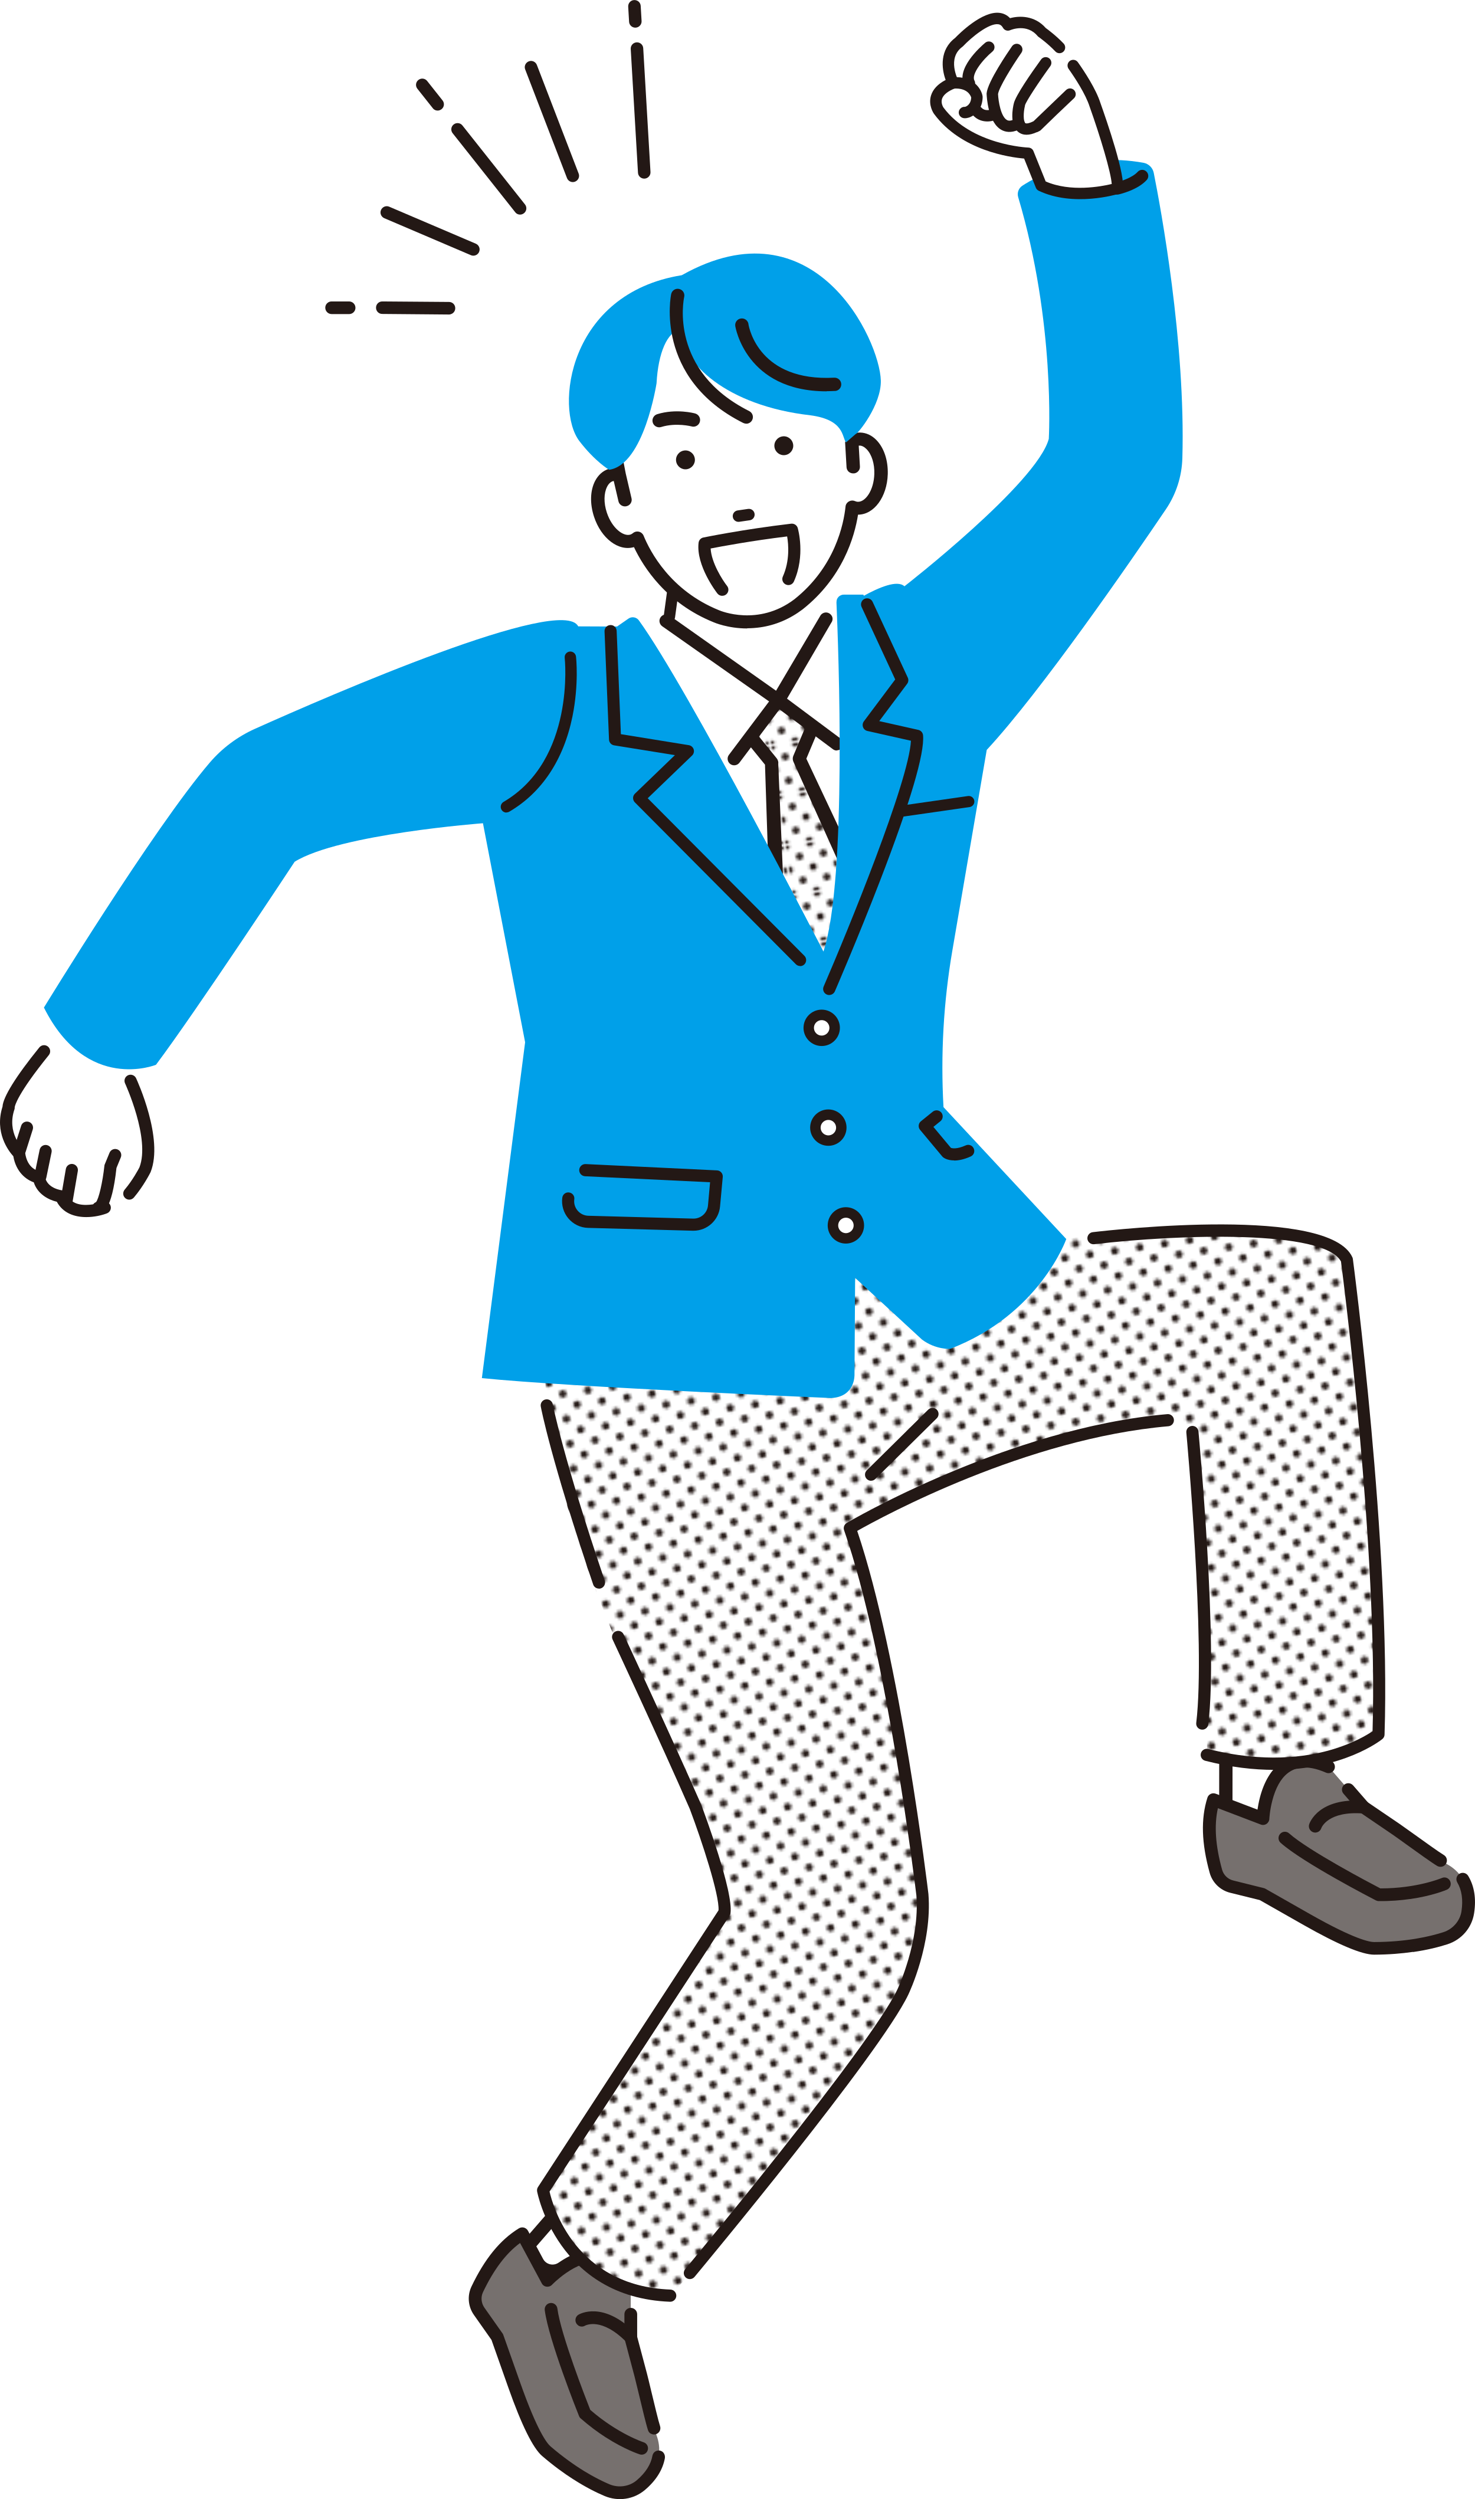 <?xml version="1.0" encoding="UTF-8"?><svg id="_レイヤー_2" data-name="レイヤー_2" xmlns="http://www.w3.org/2000/svg" xmlns:xlink="http://www.w3.org/1999/xlink" viewBox="0 0 233.67 395.95"><defs><style>.cls-1 {
        fill: none;
      }

      .cls-2 {
        fill: url(#_新規パターンスウォッチ_19);
      }

      .cls-3 {
        fill: url(#_新規パターンスウォッチ_17);
      }

      .cls-4 {
        fill: #76706e;
      }

      .cls-5 {
        fill: #231815;
      }

      .cls-6 {
        fill: #fff;
      }

      .cls-7 {
        fill: #00a0e9;
      }</style><pattern id="_新規パターンスウォッチ_19" data-name="新規パターンスウォッチ 19" x="0" y="0" width="18.94" height="18.94" patternTransform="translate(-4136.91 -1666.16) rotate(-8.19) scale(.42)" patternUnits="userSpaceOnUse"><g><rect class="cls-1" x="0" y="0" width="18.94" height="18.94"/><path class="cls-5" d="M18.94,20.36c.78,0,1.42-.64,1.42-1.42s-.64-1.42-1.42-1.42-1.42.64-1.42,1.42.64,1.42,1.42,1.42Z"/><path class="cls-5" d="M9.47,20.36c.78,0,1.42-.64,1.42-1.42s-.64-1.42-1.42-1.42-1.42.64-1.42,1.42.64,1.42,1.42,1.42Z"/><path class="cls-5" d="M0,20.36c.78,0,1.42-.64,1.42-1.42s-.64-1.42-1.42-1.42-1.42.64-1.42,1.42.64,1.42,1.42,1.42Z"/><path class="cls-5" d="M18.94,10.89c.78,0,1.42-.64,1.42-1.42s-.64-1.42-1.42-1.42-1.42.64-1.42,1.42.64,1.42,1.42,1.42Z"/><path class="cls-5" d="M9.47,10.89c.78,0,1.42-.64,1.42-1.42s-.64-1.42-1.42-1.42-1.42.64-1.42,1.42.64,1.42,1.42,1.42Z"/><path class="cls-5" d="M0,10.89c.78,0,1.42-.64,1.42-1.42s-.64-1.42-1.42-1.42-1.42.64-1.42,1.42.64,1.42,1.42,1.42Z"/><path class="cls-5" d="M18.94,1.42c.78,0,1.42-.64,1.42-1.42s-.64-1.42-1.42-1.42-1.42.64-1.42,1.42.64,1.42,1.42,1.42Z"/><path class="cls-5" d="M9.47,1.42c.78,0,1.42-.64,1.42-1.42s-.64-1.42-1.42-1.42-1.42.64-1.42,1.42.64,1.42,1.42,1.42Z"/><path class="cls-5" d="M0,1.42c.78,0,1.42-.64,1.42-1.42S.78-1.42,0-1.42-1.42-.78-1.42,0-.78,1.42,0,1.42Z"/><path class="cls-5" d="M-9.47,1.42c.78,0,1.42-.64,1.42-1.42s-.64-1.42-1.42-1.42-1.42.64-1.42,1.42.64,1.42,1.42,1.42Z"/><path class="cls-5" d="M-9.47,0"/><path class="cls-5" d="M4.74,15.63c.78,0,1.42-.64,1.42-1.42s-.64-1.42-1.42-1.42-1.42.64-1.42,1.42.64,1.42,1.42,1.42Z"/><path class="cls-5" d="M14.21,15.63c.78,0,1.42-.64,1.42-1.42s-.64-1.42-1.42-1.42-1.42.64-1.42,1.42.64,1.42,1.42,1.42Z"/><path class="cls-5" d="M4.74,6.16c.78,0,1.42-.64,1.42-1.42s-.64-1.42-1.42-1.42-1.42.64-1.42,1.42.64,1.42,1.42,1.42Z"/><path class="cls-5" d="M14.21,6.16c.78,0,1.42-.64,1.42-1.42s-.64-1.42-1.42-1.42-1.42.64-1.42,1.42.64,1.42,1.42,1.42Z"/><path class="cls-5" d="M-4.74,6.16c.78,0,1.42-.64,1.42-1.42s-.64-1.42-1.42-1.42-1.42.64-1.42,1.42.64,1.42,1.42,1.42Z"/><path class="cls-5" d="M-4.74,4.74"/></g></pattern><pattern id="_新規パターンスウォッチ_17" data-name="新規パターンスウォッチ 17" x="0" y="0" width="18.12" height="18.12" patternTransform="translate(-4135.35 -1679.55) rotate(-8.19) scale(.42)" patternUnits="userSpaceOnUse"><g><rect class="cls-1" y="0" width="18.12" height="18.12"/><path class="cls-5" d="M18.12,19.48c.75,0,1.36-.61,1.36-1.36s-.61-1.36-1.36-1.36-1.36.61-1.36,1.36.61,1.36,1.36,1.36Z"/><path class="cls-5" d="M9.06,19.48c.75,0,1.36-.61,1.36-1.36s-.61-1.36-1.36-1.36-1.36.61-1.36,1.36.61,1.36,1.36,1.36Z"/><path class="cls-5" d="M0,19.48c.75,0,1.36-.61,1.36-1.36s-.61-1.36-1.36-1.36-1.36.61-1.36,1.36.61,1.36,1.36,1.36Z"/><path class="cls-5" d="M18.12,10.42c.75,0,1.36-.61,1.36-1.36s-.61-1.36-1.36-1.36-1.36.61-1.36,1.36.61,1.36,1.36,1.36Z"/><path class="cls-5" d="M9.06,10.42c.75,0,1.36-.61,1.36-1.36s-.61-1.36-1.36-1.36-1.36.61-1.36,1.36.61,1.36,1.36,1.36Z"/><path class="cls-5" d="M0,10.42c.75,0,1.36-.61,1.36-1.36s-.61-1.36-1.36-1.36-1.36.61-1.36,1.36.61,1.36,1.36,1.36Z"/><path class="cls-5" d="M18.12,1.36c.75,0,1.36-.61,1.36-1.36s-.61-1.36-1.36-1.36-1.36.61-1.36,1.36.61,1.36,1.36,1.36Z"/><circle class="cls-5" cx="9.06" r="1.36"/><path class="cls-5" d="M0,1.36c.75,0,1.36-.61,1.36-1.36S.75-1.36,0-1.36-1.36-.75-1.36,0-.75,1.36,0,1.36Z"/><path class="cls-5" d="M-9.06,1.36c.75,0,1.36-.61,1.36-1.36s-.61-1.36-1.36-1.36-1.36.61-1.36,1.36.61,1.36,1.36,1.36Z"/><path class="cls-5" d="M-9.06,0"/><path class="cls-5" d="M4.53,14.95c.75,0,1.36-.61,1.36-1.36s-.61-1.36-1.36-1.36-1.36.61-1.36,1.36.61,1.36,1.36,1.36Z"/><path class="cls-5" d="M13.59,14.95c.75,0,1.36-.61,1.36-1.36s-.61-1.36-1.36-1.36-1.36.61-1.36,1.36.61,1.36,1.36,1.36Z"/><path class="cls-5" d="M4.53,5.89c.75,0,1.36-.61,1.36-1.36s-.61-1.36-1.36-1.36-1.36.61-1.36,1.36.61,1.36,1.36,1.36Z"/><path class="cls-5" d="M13.59,5.89c.75,0,1.36-.61,1.36-1.36s-.61-1.36-1.36-1.36-1.36.61-1.36,1.36.61,1.36,1.36,1.36Z"/><path class="cls-5" d="M-4.53,5.89c.75,0,1.36-.61,1.36-1.36s-.61-1.36-1.36-1.36-1.36.61-1.36,1.36.61,1.36,1.36,1.36Z"/><path class="cls-5" d="M-4.53,4.53"/></g></pattern></defs><g id="_レイヤー_1-2" data-name="レイヤー_1"><g><g><path class="cls-6" d="M20.76,165.18l-.07,6.05s4.24,9.14,2.28,14.11c0,0-3.3,6.53-6.38,5.99,0,0-5.34,2.01-6.94-1.8,0,0-3.07-.33-3.5-3.01,0,0-2.69-.34-3.13-3.78,0,0-3.12-2.91-1.66-7.26,0,0,6.96-12.9,12.93-20.27,0,0-2.87,2.45,6.47,9.97Z"/><path class="cls-5" d="M13.66,192.83c-1.78,0-3.65-.57-4.66-2.43-1.25-.29-3.04-1.17-3.65-3.08-1.19-.41-2.8-1.6-3.24-4.13-.78-.86-3.01-3.78-1.71-7.86.08-1.51,2.12-4.8,5.83-9.38.34-.41.94-.48,1.36-.14.41.33.48.94.14,1.36-4.98,6.15-5.37,8.03-5.4,8.25,0,.13,0,.25-.05.37-1.24,3.68,1.29,6.15,1.4,6.25.16.15.27.36.3.58.33,2.58,2.11,2.92,2.31,2.95.41.06.75.39.82.8.3,1.91,2.56,2.19,2.66,2.21.34.04.65.26.78.58.5,1.19,1.53,1.76,3.12,1.74,1.35-.01,2.58-.46,2.59-.47.5-.18,1.05.07,1.24.57.19.5-.07,1.05-.56,1.24-.84.32-2.03.59-3.26.59ZM2.3,175.27h0ZM2.3,175.27s0,0,0,0c0,0,0,0,0,0ZM2.3,175.26s0,0,0,0c0,0,0,0,0,0ZM2.3,175.26s0,0,0,0c0,0,0,0,0,0Z"/><path class="cls-5" d="M20.48,190.07c-.22,0-.44-.08-.62-.23-.41-.34-.45-.95-.11-1.36,1.25-1.47,2.2-3.25,2.34-3.53,1.75-4.54-2.24-13.22-2.28-13.31-.22-.48-.01-1.06.47-1.28.48-.22,1.06-.01,1.28.47.18.39,4.4,9.57,2.3,14.87-.01.03-.02.05-.04.08-.04.09-1.1,2.17-2.61,3.95-.19.22-.46.34-.73.34ZM22.97,185.35h0,0Z"/><path class="cls-5" d="M15.56,192.32c-.44,0-.84-.31-.94-.76-.1-.47.16-.94.59-1.1.44-.52,1.05-3.16,1.33-5.76,0-.09.03-.18.07-.26l.74-1.8c.2-.49.76-.73,1.26-.53.49.2.73.76.53,1.26l-.69,1.68c-.74,6.84-2.2,7.15-2.68,7.26-.07.01-.14.02-.21.02Z"/><path class="cls-5" d="M10.56,191.12c-.05,0-.11,0-.16-.01-.52-.09-.88-.59-.79-1.11l.82-4.79c.09-.52.59-.88,1.11-.79.52.09.88.59.79,1.11l-.82,4.79c-.08.47-.49.8-.95.8Z"/><path class="cls-5" d="M6.4,187.35c-.06,0-.13,0-.2-.02-.52-.11-.86-.62-.75-1.14l.83-4.02c.11-.52.62-.86,1.14-.75.52.11.86.62.75,1.14l-.83,4.02c-.09.46-.5.77-.94.77Z"/><path class="cls-5" d="M3.14,183.19c-.1,0-.2-.01-.29-.05-.51-.16-.79-.7-.63-1.21l1.13-3.56c.16-.51.7-.79,1.21-.63.51.16.79.7.63,1.21l-1.13,3.56c-.13.41-.51.67-.92.67Z"/></g><g><g><path class="cls-6" d="M194.22,264.51l-.02,22.95s12.65,7.69,13.21,1.57c1-10.83,2.53-18.31,2.53-18.31l-15.72-6.21Z"/><path class="cls-5" d="M201.68,289.05c-3.71.27-7.41-.49-7.7-.55-.49-.1-.84-.54-.84-1.04l.02-22.95c0-.35.17-.68.46-.88.29-.2.66-.24.98-.11l15.72,6.21c.2.08.37.22.49.39.41.6,1.08,3.2-1.53,14.26-.78,3.31-4.19,4.42-7.6,4.66ZM195.26,286.58c3.68.63,11.08,1.08,11.96-2.68,1.99-8.47,1.94-11.49,1.82-12.4l-13.77-5.44-.02,20.51Z"/></g><path class="cls-4" d="M200.1,288.13s.51-12.51,10.39-8.19l5.54,6.38,5.1,3.47c1.51,1.02,6.6,4.73,8.19,5.61,1.46.81,3.93,2.89,3.22,7.56-.29,1.93-1.68,3.52-3.54,4.12-2.3.75-6.06,1.6-11.29,1.62-2.48.01-8.49-3.33-10.65-4.55l-7.09-4.03-4.82-1.2c-1.22-.3-2.18-1.23-2.51-2.44-.76-2.74-1.79-7.83-.46-11.99l7.93,3.64Z"/><path class="cls-5" d="M223.38,300.88c3.54-.51,5.71-1.43,5.84-1.49.51-.22.75-.81.52-1.33-.22-.51-.81-.75-1.32-.52-.05.02-3.94,1.66-9.74,1.65-1.58-.82-11.39-5.98-14.46-8.72-.41-.37-1.05-.34-1.42.08-.37.41-.34,1.05.08,1.42,3.51,3.14,14.62,8.88,15.09,9.12.14.07.3.11.45.11,1.85.02,3.52-.12,4.96-.33Z"/><path class="cls-5" d="M208.51,290.33c.37-.05.69-.31.81-.68.05-.14,1.09-2.75,6.63-2.33.55.04,1.04-.37,1.08-.93.04-.55-.37-1.04-.93-1.08-7.26-.55-8.64,3.54-8.7,3.72-.17.53.13,1.1.66,1.27.15.05.3.06.45.04Z"/><path class="cls-5" d="M223.86,309.27c2.32-.33,4.14-.81,5.45-1.23,2.25-.73,3.87-2.62,4.22-4.93.35-2.28.04-4.27-.93-5.89-.28-.48-.9-.64-1.38-.36-.48.28-.64.9-.36,1.38.72,1.22.94,2.75.67,4.56-.23,1.53-1.35,2.83-2.85,3.32-2.17.7-5.83,1.55-10.98,1.57-.71,0-3.11-.42-10.15-4.42l-7.09-4.03c-.08-.05-.17-.08-.26-.1l-4.82-1.2c-.87-.21-1.55-.88-1.78-1.73-1.05-3.8-1.27-7-.66-9.73l6.79,2.59c.3.12.64.08.91-.1.27-.18.44-.48.45-.8,0-.01.06-1.3.46-2.85,1.05-4.07,3.22-5.81,6.43-5.15.65.13,1.35.36,2.08.68.51.22,1.1,0,1.33-.52.22-.51,0-1.1-.52-1.33-.86-.38-1.7-.65-2.49-.81-4.27-.87-7.47,1.54-8.79,6.62-.18.71-.3,1.37-.38,1.9l-6.61-2.52c-.26-.1-.55-.09-.8.03-.25.12-.44.34-.52.6-1.06,3.33-.94,7.22.36,11.91.43,1.55,1.67,2.76,3.24,3.15l4.69,1.16,6.97,3.96c5.49,3.12,9.24,4.69,11.15,4.69,2.34-.01,4.38-.18,6.15-.44Z"/><path class="cls-5" d="M228.36,295.76c.29-.04.56-.21.72-.48.28-.48.13-1.1-.35-1.38-.74-.44-3.06-2.11-4.76-3.33-1-.72-1.86-1.33-2.28-1.62l-4.99-3.39-2.34-2.69c-.37-.42-1-.46-1.42-.1-.42.37-.47,1-.1,1.42l2.42,2.79c.06.07.12.12.19.17l5.1,3.47c.4.27,1.25.88,2.23,1.59,1.92,1.38,4.09,2.94,4.9,3.42.21.12.44.16.66.13Z"/></g><g><g><path class="cls-6" d="M97.74,339.57l-15.05,17.33s7.81,10.3,12.79,6.7c9.83-7.1,10.07-9.05,10.07-9.05l-7.81-14.98Z"/><path class="cls-5" d="M93.14,365.43c-5.24,0-11.01-7.5-11.29-7.88-.3-.4-.28-.96.04-1.34l15.05-17.33c.23-.26.57-.4.92-.36.35.04.65.25.82.56l7.81,14.98c.1.19.14.4.11.62-.09.72-1.29,3.13-10.5,9.78-.94.68-1.94.96-2.96.96ZM84.07,356.93c2.37,2.88,7.67,8.07,10.79,5.81,7.05-5.09,8.99-7.42,9.5-8.17l-6.84-13.13-13.45,15.49Z"/></g><path class="cls-4" d="M86.71,361.28s8.58-9.12,13.21.61v8.45s1.6,5.96,1.6,5.96c.47,1.76,1.89,7.9,2.51,9.6.58,1.57,1.08,4.75-2.51,7.82-1.49,1.27-3.57,1.56-5.37.8-2.23-.94-5.62-2.76-9.59-6.17-1.88-1.62-4.24-8.08-5.07-10.42l-2.72-7.69-2.86-4.06c-.72-1.02-.84-2.36-.3-3.49,1.22-2.56,3.78-7.09,7.5-9.37l3.6,7.94Z"/><path class="cls-5" d="M95.96,386.16c3.01,1.93,5.26,2.66,5.39,2.7.53.17,1.1-.13,1.26-.66.17-.53-.13-1.1-.66-1.26-.05-.02-4.07-1.33-8.44-5.13-.65-1.65-4.69-11.98-5.21-16.06-.07-.55-.57-.94-1.13-.87-.55.07-.94.57-.87,1.13.59,4.67,5.23,16.29,5.43,16.78.06.15.15.28.27.38,1.39,1.22,2.74,2.21,3.97,3Z"/><path class="cls-5" d="M91.62,368.45c.31.2.72.22,1.06.02.13-.07,2.63-1.36,6.54,2.58.39.39,1.03.4,1.43,0,.39-.39.4-1.03,0-1.43-5.13-5.17-8.85-2.98-9.01-2.89-.47.29-.62.91-.33,1.39.08.13.19.24.31.32Z"/><path class="cls-5" d="M90.83,392.81c1.97,1.27,3.66,2.1,4.93,2.64,2.18.92,4.64.55,6.42-.96,1.73-1.47,2.79-3.15,3.14-4.97.1-.51-.15-1.06-.64-1.22-.6-.2-1.21.17-1.32.77-.25,1.39-1.09,2.7-2.48,3.89-1.17,1-2.87,1.25-4.33.64-2.1-.89-5.42-2.65-9.33-6-.54-.46-2.07-2.35-4.77-9.99l-2.72-7.69c-.03-.09-.07-.17-.13-.24l-2.86-4.06c-.51-.73-.6-1.68-.22-2.47,1.7-3.56,3.62-6.12,5.87-7.78l3.44,6.4c.15.29.43.48.76.52.32.04.64-.07.87-.31,0,0,.9-.94,2.21-1.85,3.46-2.39,6.23-2.28,8.23.32.39.51.76,1.12,1.09,1.81.23.48.77.76,1.27.59.57-.2.83-.85.58-1.39-.4-.85-.86-1.61-1.35-2.24-2.66-3.46-6.65-3.73-10.97-.75,0,0-.01,0-.02.01-.83.58-1.98.31-2.46-.58l-2.4-4.47c-.13-.24-.36-.42-.63-.5-.27-.07-.55-.03-.79.11-2.98,1.82-5.44,4.84-7.53,9.23-.69,1.45-.54,3.18.39,4.5l2.78,3.95,2.67,7.56c2.1,5.95,3.91,9.6,5.36,10.84,1.77,1.52,3.43,2.73,4.93,3.69Z"/><path class="cls-5" d="M103.07,385.55c.25.16.56.21.86.11.53-.18.81-.75.64-1.27-.27-.81-.93-3.6-1.42-5.63-.28-1.19-.53-2.22-.66-2.71l-1.55-5.83v-3.56c0-.56-.46-1.01-1.01-1.01-.56,0-1.01.45-1.01,1.01v3.7c0,.09.02.17.04.26l1.58,5.96c.12.46.37,1.48.65,2.66.55,2.3,1.17,4.9,1.47,5.8.08.23.22.41.41.53Z"/></g><path class="cls-6" d="M110.18,286.25s-31.92-57.79-21.79-78.11l57.04-27.06,13.93,16.13s47.61-6.85,54.02,2.38c0,0,5.86,40.74,5.01,75.2,0,0-8.42,7.8-27.21,3.24,0,0,.87-44.37-2.28-51.17-3.15-6.8-48.49,10.06-54.28,15.25,0,0,15.59,52.89,10.02,69.64-5.57,16.76-38.47,51.96-38.47,51.96,0,0-19.01-3.79-20.13-16.69l28.73-44.03s.19-8.73-4.59-16.75Z"/><path class="cls-2" d="M110.18,286.25s-31.92-57.79-21.79-78.11l57.04-27.06,13.93,16.13s47.61-6.85,54.02,2.38c0,0,5.65,35.94,5.01,75.2,0,0-8.42,7.8-27.21,3.24,0,0,.87-44.37-2.28-51.17-3.15-6.8-48.49,10.06-54.28,15.25,0,0,15.59,52.89,10.02,69.64-5.57,16.76-38.47,51.96-38.47,51.96,0,0-19.01-3.79-20.13-16.69l28.73-44.03s.19-8.73-4.59-16.75Z"/><path class="cls-7" d="M6.95,159.65s17.35-28.41,26.31-38.86c1.95-2.27,4.38-4.08,7.11-5.31,11.96-5.37,48.68-21.33,51.23-16.24l9.66.04,30.42-1.58s9.36-6.91,11.6-4.81c0,0,20.99-16.32,22.87-23.36,0,0,1.09-18.35-4.85-38.3-.2-.67.06-1.4.64-1.79,2.47-1.62,9.49-5.39,19.21-3.65.82.15,1.47.79,1.63,1.61,1.09,5.48,5.06,26.84,4.53,45.19-.08,2.88-.98,5.68-2.59,8.07-5.58,8.25-19.8,28.89-28.4,38.15l-5.44,31.75c-1.41,8.2-1.88,16.54-1.41,24.85h0s19.45,20.9,19.45,20.9c0,0-4.2,11.97-18.41,17.4,0,0-2.27.15-4.44-1.47l-10.6-9.78-.1,15.34s.15,3.5-3.69,3.7c0,0-41.6-1.75-55.34-3.16l6.85-53.21-6.68-34.7s-22.73,1.7-29.83,6.1c0,0-15.48,23.5-21.97,32.17,0,0-10.96,4.48-17.74-9.05Z"/><polygon class="cls-6" points="113.28 108.81 107.45 115.37 131.36 156.68 135.89 124.78 135.15 108.49 113.28 108.81"/><path class="cls-6" d="M106.07,86.27l-.78,14.2,11.5,11.37s8.48,2.65,12.07-4.2l3.35-6.12-2.63-13.36-23.51-1.9Z"/><g><polygon class="cls-1" points="133.82 135.49 126.63 120.25 126.63 120.18 128.6 115.49 126.17 110.91 120.09 111.79 119.04 116.87 122.26 120.81 122.27 120.87 122.74 137.09 131.2 155.18 131.2 155.18 131.23 155.81 133.82 135.49"/><polygon class="cls-6" points="133.82 135.49 126.63 120.25 126.63 120.18 128.6 115.49 126.17 110.91 120.09 111.79 119.04 116.87 122.26 120.81 122.27 120.87 122.74 137.09 131.2 155.18 131.2 155.18 131.23 155.81 133.82 135.49"/><polygon class="cls-3" points="133.82 135.49 126.63 120.25 126.63 120.18 128.6 115.49 126.17 110.91 120.09 111.79 119.04 116.87 122.26 120.81 122.27 120.87 122.74 137.09 131.2 155.18 131.2 155.18 131.23 155.81 133.82 135.49"/><g><path class="cls-5" d="M131.36,156.68c-.33.05-.7-.09-.99-.5l-.04-.72-8.33-17.89c-.12-.18-.17-.41-.14-.62l-.52-15.86-2.99-3.67c-.17-.21-.23-.48-.18-.74l1.04-5.08c.08-.36.37-.64.74-.7l6.08-.87c.37-.05.73.13.91.46l2.43,4.58c.12.23.14.51.03.76l-1.83,4.36,7.03,14.92c.09.19.11.4.06.6l-2.59,20.32c-.09.35-.38.6-.73.65ZM124.05,142.38l6.94,10.89,3.11-14.24-8.27-18.4c-.05-.11-.08-.23-.08-.36v-.07c0-.12.02-.25.07-.36l1.81-4.3-1.94-3.66-4.85.7-.83,4.06,2.95,3.62c.08.1.14.21.17.33l.02.06c.03.12.04.24.02.36l.9,21.37Z"/><path class="cls-5" d="M131.23,156.84c-.37,0-.73-.2-.98-.57-.02-.02-.03-.05-.03-.08l-.04-.69-5.58-11.99-.68-1.06s-.02-.05-.02-.07l-.02-.4-2.02-4.34c-.13-.2-.19-.46-.15-.71l-.52-15.78-2.95-3.63c-.2-.24-.27-.56-.21-.86l1.04-5.08c.09-.43.44-.75.87-.82l6.08-.87c.43-.06.86.15,1.06.54l2.43,4.58c.15.28.16.6.04.89l-1.81,4.3,7,14.86c.1.22.13.47.06.7l-2.58,20.3c-.11.42-.44.72-.86.78-.05,0-.1.01-.15.01ZM130.52,156.13c.22.3.52.45.82.4h0c.29-.04.53-.25.6-.54l1.94-15.26-2.75,12.56c-.01.06-.06.11-.12.12-.06.01-.12-.02-.15-.07l-5.03-7.9,4.64,9.96s.01.04.01.05l.04.68ZM124.86,143.36l6.06,9.51,3.02-13.83-8.25-18.36c-.06-.13-.09-.27-.1-.41v-.07c0-.15.02-.29.08-.43l1.78-4.24-1.86-3.5-4.64.67-.8,3.88,2.9,3.57c.09.11.16.25.2.39l.02.06c.04.14.04.28.02.43l.89,20.88.68,1.46ZM126.17,110.18s-.07,0-.1,0l-6.08.87c-.31.04-.55.28-.61.58l-1.04,5.08c-.04.22,0,.44.15.61l2.99,3.67s.03.06.03.09l.52,15.86c-.03.21.01.39.11.55l1.73,3.7-.85-20.18c.02-.13.01-.23-.01-.33l-.02-.06c-.03-.1-.07-.19-.14-.27l-2.95-3.62s-.04-.08-.03-.13l.83-4.06c.01-.06.06-.11.13-.12l4.85-.7c.06,0,.12.02.15.08l1.94,3.66s.02.09,0,.13l-1.81,4.3c-.04.1-.06.2-.06.3v.06c0,.1.03.2.07.3l8.17,18.18.39-3.04c.05-.19.03-.36-.04-.52l-7.03-14.92s-.02-.08,0-.12l1.83-4.36c.09-.2.08-.43-.03-.63l-2.43-4.58c-.13-.24-.38-.39-.65-.39Z"/></g></g><g><path class="cls-6" d="M123.27,110.94l-9.63,12.73-12.39-24.39,2.34-2.01c.64-.55,1.59-.57,2.26-.05l17.42,13.71Z"/><polygon class="cls-6" points="123.27 110.94 132.58 117.87 138.27 100.45 130.91 95.47 123.27 110.94"/></g><g><g><path class="cls-5" d="M116.42,121.09c-.22.03-.46-.02-.66-.17-.39-.29-.47-.85-.18-1.24l6.45-8.58-17.08-12.02c-.39-.3-.46-.85-.16-1.24.3-.39.85-.46,1.24-.16l17.78,12.55c.38.3.46.84.17,1.23l-6.97,9.28c-.15.19-.36.31-.58.34Z"/><path class="cls-5" d="M116.3,121.25c-.22,0-.44-.07-.62-.21-.22-.17-.36-.41-.4-.68-.04-.27.03-.55.2-.77l6.36-8.46-16.96-11.93c-.22-.17-.36-.42-.4-.69-.04-.27.04-.55.21-.76.17-.22.41-.36.69-.39.27-.03.55.04.76.21l17.77,12.55c.45.35.54.99.2,1.44l-6.97,9.28c-.17.22-.41.36-.68.4h0c-.05,0-.1.01-.15.01ZM105.5,97.65s-.06,0-.09,0c-.19.02-.37.12-.49.28-.12.16-.17.35-.15.54.03.19.12.37.28.49l17.08,12.01s.06.06.06.1c0,.04,0,.08-.03.11l-6.45,8.58c-.12.16-.17.35-.14.54s.13.37.29.48c.16.12.35.17.54.14h0c.19-.03.36-.13.48-.29l6.97-9.28c.24-.32.18-.78-.14-1.02l-17.77-12.55c-.13-.1-.29-.16-.45-.16Z"/></g><g><path class="cls-5" d="M132.7,118.75c-.22.03-.46-.02-.65-.17l-9.31-6.94c-.39-.29-.47-.84-.19-1.23l7.59-12.85c.37-.51,1.18-.51,1.52.14.15.29.09.64-.1.9l-7.07,12.14,8.56,6.38c.38.28.52.81.26,1.21-.15.23-.38.37-.62.4Z"/><path class="cls-5" d="M132.57,118.91c-.22,0-.44-.07-.62-.21l-9.31-6.94c-.45-.34-.55-.98-.22-1.44l7.58-12.84c.22-.3.56-.46.92-.44.37.03.68.24.87.58.17.32.13.74-.11,1.06l-7,12.01,8.45,6.3c.46.34.59.96.3,1.41-.16.26-.43.43-.73.47h0c-.05,0-.1.01-.15.01ZM130.86,97.35c-.24,0-.45.11-.59.3l-7.58,12.84c-.24.33-.17.79.15,1.03l9.31,6.94c.16.12.35.16.54.14h0c.21-.03.4-.15.52-.34.2-.32.1-.77-.23-1.01l-8.56-6.38c-.06-.05-.08-.13-.04-.2l7.07-12.14c.18-.24.21-.54.09-.75-.13-.25-.36-.41-.62-.42-.02,0-.03,0-.05,0Z"/></g></g><path class="cls-5" d="M153.6,127.87l-13.03,1.87c-.48.07-.93-.27-1-.75-.07-.48.27-.93.75-1l13.03-1.87c.48-.07.93.27,1,.75.07.48-.27.93-.75,1Z"/><g><path class="cls-6" d="M132.22,163.07c-.12,1.13-1.13,1.95-2.26,1.82-1.13-.12-1.95-1.13-1.82-2.26.12-1.13,1.13-1.95,2.26-1.82,1.13.12,1.95,1.13,1.82,2.26Z"/><path class="cls-5" d="M129.87,165.71c-1.58-.17-2.73-1.59-2.56-3.17.17-1.58,1.59-2.73,3.17-2.56,1.58.17,2.73,1.59,2.56,3.17-.17,1.58-1.59,2.73-3.17,2.56ZM130.3,161.63c-.67-.07-1.28.42-1.35,1.09-.07.67.42,1.28,1.09,1.35.67.07,1.28-.42,1.35-1.09.07-.67-.42-1.28-1.09-1.35Z"/></g><g><path class="cls-6" d="M133.27,178.88c-.12,1.13-1.13,1.95-2.26,1.82-1.13-.12-1.95-1.13-1.82-2.26.12-1.13,1.13-1.95,2.26-1.82,1.13.12,1.95,1.13,1.82,2.26Z"/><path class="cls-5" d="M130.92,181.52c-1.58-.17-2.73-1.59-2.56-3.17.17-1.58,1.59-2.73,3.17-2.56,1.58.17,2.73,1.59,2.56,3.17-.17,1.58-1.59,2.73-3.17,2.56ZM131.36,177.44c-.67-.07-1.28.42-1.35,1.09-.07.67.42,1.28,1.09,1.35.67.07,1.28-.42,1.35-1.09.07-.67-.42-1.28-1.09-1.35Z"/></g><g><path class="cls-6" d="M136.05,194.37c-.12,1.13-1.13,1.95-2.26,1.82-1.13-.12-1.95-1.13-1.82-2.26.12-1.13,1.13-1.95,2.26-1.82,1.13.12,1.95,1.13,1.82,2.26Z"/><path class="cls-5" d="M133.7,197.01c-1.58-.17-2.73-1.59-2.56-3.17.17-1.58,1.59-2.73,3.17-2.56,1.58.17,2.73,1.59,2.56,3.17s-1.59,2.72-3.17,2.56ZM134.14,192.93c-.67-.07-1.28.42-1.35,1.09-.07.67.42,1.28,1.09,1.35.67.07,1.28-.42,1.35-1.09.07-.67-.42-1.28-1.09-1.35Z"/></g><g><path class="cls-6" d="M162.88,24.27s-9.39-.31-14.14-6.71c0,0-1.99-2.74,2.27-4.43,0,0-2.21-4.13.9-6.43,0,0,5.85-6.17,7.77-2.75,0,0,3.21-1.43,5.38,1.15,0,0,1.52,1.07,2.84,2.45.55.58,1.06,1.22,1.41,1.85,0,0,.28.37.7.97,1,1.42,2.8,4.14,3.46,6.25,0,0,4.01,11.22,3.49,13.23,0,0-6.76,2.07-12.02-.44l-2.07-5.15Z"/><path class="cls-5" d="M177.35,30.68c.25-.11.43-.33.5-.6.55-2.11-2.56-11.06-3.52-13.76-.69-2.19-2.53-4.99-3.57-6.46-.29-.41-.85-.5-1.26-.22-.41.29-.5.85-.22,1.26.98,1.38,2.71,4.01,3.34,6,1.7,4.77,3.38,10.38,3.5,12.25-1.66.4-6.51,1.32-10.46-.4l-1.94-4.81c-.13-.33-.45-.55-.81-.56-.09,0-9.02-.38-13.45-6.35h0s-.44-.65-.23-1.35c.2-.65.92-1.24,2.1-1.7.24-.1.43-.29.52-.53.09-.24.07-.51-.05-.74-.07-.14-1.79-3.48.64-5.28.04-.03.08-.07.12-.1,1.37-1.45,4.1-3.67,5.57-3.49.22.03.51.12.76.56.23.41.73.57,1.15.38.1-.04,2.62-1.11,4.32.91.05.06.11.11.17.16.01,0,1.44,1.01,2.66,2.3.34.36.91.38,1.28.03.36-.34.37-.92.03-1.28-1.17-1.23-2.47-2.2-2.83-2.46-1.75-2-4.17-1.97-5.66-1.56-.44-.47-1-.76-1.66-.84-2.76-.34-6.42,3.33-7.05,3.98-2.44,1.86-2.17,4.8-1.49,6.65-1.25.65-2.03,1.49-2.33,2.5-.44,1.53.41,2.77.51,2.9,4.31,5.81,12.03,6.86,14.25,7.05l1.86,4.62c.08.21.24.38.45.48,5.51,2.63,12.38.58,12.67.49.04-.01.07-.03.11-.04Z"/><path class="cls-5" d="M153.4,18.65c-.78.23-1.17-.05-1.36-.32-.28-.41-.17-.97.25-1.25.18-.12.39-.17.59-.15.21-.06.92-.35.98-1.48-.11-.36-.65-1.56-2.78-1.41-.5.03-.93-.34-.96-.84-.03-.5.34-.93.84-.96,3.22-.22,4.48,1.82,4.69,2.94.01.06.02.12.02.18-.02,1.71-.93,2.72-1.88,3.15-.13.06-.25.11-.38.14ZM153.54,17.32h0s0,0,0,0ZM153.53,17.32s0,0,0,0t0,0ZM153.53,17.31h0s0,0,0,0ZM153.53,17.31s0,0,0,0t0,0ZM153.53,17.31s0,0,0,0c0,0,0,0,0,0ZM153.53,17.31s0,0,0,0c0,0,0,0,0,0ZM153.53,17.31s0,0,0,0c0,0,0,0,0,0ZM153.53,17.31s0,0,0,0c0,0,0,0,0,0ZM153.53,17.3s0,0,0,0c0,0,0,0,0,0ZM153.52,17.3s0-.01-.01-.02c0,0,0,.01.01.02ZM153.51,17.28s0,0,0,0c0,0,0,0,0,0ZM153.51,17.28s0,0,0,0c0,0,0,0,0,0ZM153.51,17.28s0,0,0,0c0,0,0,0,0,0Z"/><path class="cls-5" d="M153.95,14.01s.04-.02.06-.03c.44-.24.6-.79.36-1.22-.54-.98,1.31-3.31,2.86-4.6.38-.32.43-.89.11-1.27-.32-.38-.89-.43-1.27-.11-.8.68-4.74,4.18-3.28,6.85.23.42.74.58,1.16.39Z"/><path class="cls-5" d="M161.35,20.58c.17-.08.35-.17.53-.28.43-.26.57-.81.31-1.24-.26-.43-.82-.56-1.24-.31-.61.37-1.09.46-1.42.27-.97-.53-1.37-2.96-1.42-4.12.15-1.06,2.24-4.44,3.7-6.54.29-.41.19-.97-.22-1.26-.41-.29-.97-.19-1.26.22-.64.92-3.86,5.62-4.03,7.46,0,.04,0,.07,0,.11.02.46.22,4.54,2.37,5.7.57.31,1.47.52,2.68-.03Z"/><path class="cls-5" d="M164.29,20.95c.14-.06.28-.13.42-.21.07-.04.14-.09.2-.15l2.43-2.36,2.8-2.66c.36-.34.37-.91.03-1.28-.34-.36-.91-.38-1.28-.03l-5.15,4.94c-.81.41-1.2.39-1.3.31-.34-.27-.33-1.66-.08-2.69.01-.04.02-.09.02-.13.14-.6,2.19-3.7,4.01-6.21.29-.4.2-.97-.2-1.26-.4-.29-.97-.2-1.26.2-1.53,2.11-4.08,5.77-4.33,7-.15.61-.71,3.4.74,4.51.73.56,1.71.56,2.94,0Z"/><path class="cls-5" d="M157.8,18.97c.45-.21.65-.74.45-1.19-.2-.45-.73-.66-1.19-.46-.11.05-1.02.4-1.64-.33-.32-.38-.89-.43-1.27-.11-.38.32-.43.89-.11,1.27,1.21,1.44,2.98,1.16,3.75.82,0,0,0,0,0,0Z"/></g><path class="cls-5" d="M176.98,30.83c-.44,0-.84-.31-.94-.76-.11-.52.21-1.03.73-1.15h0c.67-.15,2.61-.75,3.46-1.69.36-.4.97-.43,1.36-.07.4.36.43.97.07,1.36-1.42,1.57-4.16,2.22-4.47,2.29-.07.02-.14.02-.21.02Z"/><g><path class="cls-6" d="M136.21,69.59c-.45,0-.88.12-1.29.36l-22-22.33c-3.09.14-14.82,6.46-15.43,24.47l.61,3.16c-.45-.11-.9-.11-1.33.02-1.85.58-2.59,3.39-1.65,6.26.94,2.88,3.2,4.74,5.06,4.16.29-.09.55-.24.79-.44,1.05,2.57,4.41,9.11,12.52,12.4,0,0,6.67,2.93,13-1.87,6.85-5.44,8.24-12.66,8.52-15.42.28.12.57.19.88.2,1.94.03,3.59-2.39,3.68-5.41.09-3.02-1.41-5.51-3.35-5.54Z"/><g><path class="cls-5" d="M136.23,68.71c-.23,0-.46.02-.69.06l-1.52,1.32.23,3.97c.03.48.46.85.96.82.03,0,.05,0,.08,0,.46-.07.81-.47.78-.93l-.2-3.44c.11-.02.21-.04.31-.04,1.23.02,2.55,1.94,2.47,4.65-.08,2.71-1.52,4.57-2.74,4.55-.17,0-.35-.04-.53-.12-.27-.11-.58-.1-.83.05-.25.14-.42.4-.45.68-.28,2.72-1.63,9.62-8.18,14.82-5.8,4.38-11.8,1.86-12.08,1.74-7.76-3.14-11-9.38-12.03-11.92-.11-.26-.34-.46-.62-.53-.12-.03-.23-.03-.35-.02-.17.02-.33.09-.46.2-.16.13-.31.22-.47.27-1.18.37-3.07-1.02-3.92-3.59-.84-2.58-.12-4.79,1.06-5.15.1-.03.21-.05.32-.05l.78,3.36c.1.45.55.74,1.01.67.02,0,.05,0,.07-.01.49-.11.8-.58.69-1.06l-.92-3.95-.59-3.04-1.82.06c0,.06,0,.13.02.19l.4,2.06c-.17.02-.34.06-.5.11-2.37.74-3.35,3.98-2.25,7.37,1.11,3.39,3.83,5.46,6.2,4.72.02,0,.05-.01.07-.02,1.45,3.12,5.04,8.89,12.58,11.95.19.08,3.3,1.41,7.31.83,2.06-.3,4.36-1.09,6.63-2.81,0,0,.01,0,.02-.01,6.39-5.07,8.21-11.62,8.72-15.02.02,0,.05,0,.07,0,2.47.04,4.51-2.71,4.62-6.28.11-3.56-1.75-6.39-4.24-6.44Z"/><path class="cls-5" d="M118.37,99.57c-3.05,0-5.23-.94-5.34-.99-7.47-3.03-11.09-8.7-12.6-11.9-2.44.72-5.21-1.39-6.33-4.83-.67-2.06-.61-4.12.17-5.64.5-.96,1.25-1.63,2.17-1.92.12-.04.24-.07.37-.09l-.37-1.91c-.01-.07-.02-.15-.02-.22,0-.08.07-.14.15-.15l1.82-.06c.08,0,.14.05.15.12l.59,3.04.92,3.95c.06.26.01.53-.13.76-.15.24-.39.41-.67.47-.03,0-.06.01-.09.02-.54.08-1.06-.27-1.18-.78l-.75-3.23c-.06,0-.11.02-.15.03-.35.11-.67.41-.9.87-.53,1.04-.55,2.57-.05,4.09.82,2.49,2.62,3.84,3.73,3.5.14-.05.28-.12.42-.24.15-.13.34-.21.54-.24.14-.02.27-.01.4.02.33.08.6.31.73.61,1.03,2.52,4.24,8.71,11.95,11.83.25.11,6.21,2.6,11.93-1.72,6.5-5.16,7.84-12.01,8.12-14.71.03-.33.23-.63.53-.8.29-.17.66-.19.96-.06.17.07.32.11.48.11,1.16.04,2.51-1.78,2.59-4.41.05-1.6-.4-3.07-1.21-3.91-.36-.37-.74-.58-1.11-.58-.05,0-.1,0-.15.01l.19,3.31c.03.53-.37,1.01-.91,1.08-.03,0-.06,0-.09,0-.29.02-.57-.08-.78-.26-.2-.18-.32-.43-.34-.7l-.23-3.97s.02-.09.05-.12l1.53-1.32s.04-.03.07-.03c.24-.05.48-.07.72-.07h0c.97.02,1.88.44,2.63,1.23,1.18,1.24,1.82,3.19,1.76,5.36-.11,3.62-2.18,6.42-4.71,6.42h0c-.55,3.49-2.42,9.96-8.76,14.99-2.05,1.55-4.3,2.51-6.72,2.86-.72.1-1.41.15-2.06.15ZM100.51,86.35c.06,0,.11.03.14.09,1.46,3.13,5.03,8.84,12.5,11.87.13.06,3.24,1.4,7.24.82,2.36-.34,4.57-1.28,6.56-2.78,6.35-5.04,8.16-11.52,8.68-14.94.01-.08.08-.14.15-.13h.07s.04,0,.05,0c2.37,0,4.3-2.68,4.41-6.13.06-2.06-.56-3.98-1.67-5.15-.69-.73-1.53-1.12-2.41-1.13h0c-.21,0-.42.01-.62.05l-1.44,1.24.23,3.9c.01.19.1.36.24.49.15.13.35.2.56.19.02,0,.04,0,.06,0,.39-.06.67-.39.65-.77l-.2-3.44c0-.07.05-.14.12-.16.13-.03.25-.04.35-.04.46,0,.92.24,1.33.68.86.9,1.34,2.44,1.29,4.13-.09,2.8-1.58,4.71-2.9,4.7-.19,0-.38-.05-.59-.14-.22-.1-.48-.08-.7.04-.21.12-.35.33-.37.56-.28,2.74-1.64,9.68-8.23,14.92-5.86,4.43-11.97,1.87-12.23,1.76-7.81-3.16-11.07-9.44-12.11-12-.09-.22-.28-.38-.52-.44-.1-.02-.19-.03-.29-.01-.14.02-.28.08-.39.17-.17.14-.34.24-.52.3-1.24.39-3.24-1.03-4.11-3.69-.52-1.6-.5-3.22.07-4.32.27-.53.65-.88,1.08-1.02.1-.03.22-.05.35-.06.08,0,.14.04.16.12l.78,3.36c.08.37.46.61.84.55.02,0,.04,0,.06-.01.2-.05.38-.17.48-.34.1-.16.13-.35.09-.54l-.92-3.95-.57-2.92-1.54.05s0,.01,0,.02l.4,2.06s0,.08-.02.12c-.02.03-.06.06-.1.06-.16.02-.32.06-.48.11-.85.27-1.54.88-2,1.77-.74,1.43-.79,3.45-.15,5.41,1.08,3.31,3.72,5.34,6.01,4.62l.07-.02s.03,0,.05,0Z"/></g></g><path class="cls-5" d="M123.96,69.14c-.82.12-1.39.88-1.27,1.69.12.82.88,1.39,1.69,1.27.82-.12,1.39-.88,1.27-1.69-.12-.82-.88-1.39-1.69-1.27Z"/><path class="cls-5" d="M108.38,71.38c-.82.12-1.39.88-1.27,1.69.12.82.88,1.39,1.69,1.27.82-.12,1.39-.88,1.27-1.69-.12-.82-.88-1.39-1.69-1.27Z"/><g><path class="cls-5" d="M110.71,66.78c.13-.48-.15-.99-.64-1.12-.12-.03-2.97-.8-5.92.11-.48.15-.75.66-.6,1.14.15.48.66.75,1.14.6,2.42-.75,4.86-.11,4.9-.1.09.03.19.04.28.03.39-.02.73-.28.84-.67Z"/><path class="cls-5" d="M104.43,67.7c-.45,0-.88-.29-1.02-.75-.08-.27-.06-.56.08-.81.13-.25.35-.43.63-.52,2.99-.92,5.88-.15,6.01-.11.56.16.9.74.74,1.31h0c-.12.45-.52.76-.98.78-.11,0-.22,0-.32-.04-.02,0-2.43-.64-4.82.09-.1.03-.21.05-.31.05ZM107.26,65.48c-.92,0-1.98.11-3.05.44-.19.06-.35.19-.45.37-.09.18-.11.38-.05.58.12.4.55.62.95.5,2.47-.76,4.96-.1,4.99-.1.08.02.15.03.23.03.33-.01.61-.24.7-.56.11-.4-.13-.82-.53-.94-.07-.02-1.22-.33-2.78-.33ZM110.71,66.78h0,0Z"/></g><path class="cls-5" d="M117.12,82.67l1.65-.24c.5-.07.84-.53.77-1.03-.07-.5-.53-.84-1.03-.77l-1.65.24c-.5.07-.84.53-.77,1.03.07.5.53.84,1.03.77Z"/><path class="cls-7" d="M108.02,43.6c-18.08,2.9-20.14,21.19-16.23,26.29,2.49,3.25,4.71,4.54,4.71,4.54,5.53-.79,7.51-13.71,7.51-13.71.26-4.82,1.7-8.2,3.83-8.54.12,5.28,7.2,12.1,20.56,13.62h0c5.44.73,4.95,3.47,5.63,4.29,0,.01,1.51-1.32,1.52-1.32.35-.02,4.09-4.64,3.99-8.49-.18-6.43-10.47-28.51-31.51-16.69Z"/><g><path class="cls-5" d="M132.36,61.81s-.05,0-.08,0c-13.91.73-15.62-10.08-15.64-10.19-.07-.5.27-.96.77-1.03.49-.07.95.27,1.03.77.06.39,1.54,9.27,13.75,8.64.5-.03.93.36.95.86.02.47-.32.88-.78.94ZM118.43,51.37h0s0,0,0,0Z"/><path class="cls-5" d="M130.95,62c-12.83,0-14.45-10.24-14.47-10.35-.04-.28.03-.56.2-.78.17-.23.42-.37.7-.41.57-.08,1.09.3,1.19.86,0,.01,0,.02,0,.03,0,0,0,.01,0,.02,0,0,0,0,0,0,.11.68,1.76,9.1,13.59,8.47.58-.03,1.08.42,1.11,1,.03.55-.36,1.02-.9,1.1h0s-.06,0-.1,0c-.46.02-.9.04-1.33.04ZM132.36,61.81h0,0ZM117.53,50.74s-.07,0-.11,0c-.41.06-.7.44-.64.86.02.11,1.73,10.77,15.48,10.06.02,0,.05,0,.07,0h0c.39-.06.67-.39.65-.79-.02-.42-.38-.74-.79-.72-12.35.65-13.85-8.38-13.91-8.76-.06-.38-.38-.65-.75-.65Z"/></g><g><path class="cls-5" d="M118.34,66.96c-.18.03-.36,0-.53-.09-14.09-7.07-11.36-20.14-11.33-20.27.11-.49.59-.8,1.08-.69.49.11.8.59.69,1.08-.11.49-2.41,11.84,10.38,18.26.45.22.63.77.4,1.22-.14.28-.4.45-.68.49Z"/><path class="cls-5" d="M118.21,67.12c-.16,0-.32-.04-.47-.11-14.18-7.12-11.44-20.3-11.41-20.43.13-.57.69-.93,1.26-.8.57.13.93.69.8,1.26-.1.48-2.39,11.72,10.3,18.09.25.13.44.34.53.61.09.27.07.55-.06.81-.15.31-.45.52-.79.57h0c-.05,0-.1.01-.15.01ZM118.34,66.96h0,0ZM107.35,46.04c-.35,0-.66.24-.74.59-.03.13-2.72,13.09,11.26,20.1.14.07.29.1.45.07h0c.25-.04.46-.19.57-.41.09-.18.11-.39.04-.58-.06-.19-.2-.35-.38-.44-12.89-6.47-10.56-17.94-10.46-18.42.09-.41-.17-.81-.57-.9-.05-.01-.11-.02-.16-.02Z"/></g><path class="cls-5" d="M114.41,94.4c-.29,0-.57-.13-.76-.37-.14-.18-3.41-4.42-2.98-8.04.05-.41.35-.75.76-.83.06-.01,6.24-1.29,13.91-2.19.47-.05.91.24,1.04.69.05.18,1.23,4.37-.61,8.47-.22.49-.79.7-1.27.48-.49-.22-.7-.79-.48-1.27,1.11-2.48.9-5.07.68-6.35-5.66.69-10.36,1.57-12.12,1.91.12,2.25,1.87,5,2.61,5.94.33.42.25,1.03-.17,1.35-.18.14-.38.2-.59.2Z"/><path class="cls-7" d="M132.51,95.41c.31,7.15,1.71,44.01-2.06,55.35,0,0-21.46-41.73-29.24-52.47-.38-.53-1.12-.65-1.65-.28l-2.83,1.96.71,17.15,11.54,1.86-7.73,7.45,30.1,33s14.51-36.24,13.91-42.85l-7.64-1.72,5.32-7.1-6.17-13.55h-3.09c-.66,0-1.19.54-1.16,1.2Z"/><path class="cls-5" d="M131.36,157.65c-.13,0-.26-.03-.38-.08-.49-.21-.71-.78-.5-1.27,3.85-8.9,13.51-32.5,13.83-38.94l-6.9-1.55c-.32-.07-.58-.3-.69-.61-.11-.31-.06-.65.13-.91l4.97-6.64-5.33-11.49c-.22-.48-.01-1.06.47-1.28.48-.22,1.06-.01,1.28.47l5.57,12.01c.15.32.11.7-.1.98l-4.42,5.91,6.19,1.39c.41.09.71.44.75.85.26,2.89-2.02,10.61-6.78,22.96-3.51,9.11-7.15,17.52-7.19,17.61-.16.36-.51.58-.88.58Z"/><path class="cls-5" d="M126.76,153.05c-.25,0-.49-.09-.68-.28l-25.51-25.65c-.18-.18-.28-.43-.28-.69,0-.26.11-.5.29-.68l6.34-6.11-9.63-1.55c-.45-.07-.79-.45-.81-.91l-.71-17.15c-.02-.53.39-.98.92-1,.53-.03.98.39,1,.92l.67,16.37,10.76,1.74c.36.06.66.31.77.66.11.35.01.73-.25.98l-7.03,6.77,24.82,24.96c.38.38.37.99,0,1.36-.19.19-.43.28-.68.28Z"/><path class="cls-5" d="M109.88,194.99s-.08,0-.12,0l-16.61-.45c-1.2-.03-2.33-.58-3.1-1.49-.78-.91-1.13-2.12-.97-3.3.07-.53.56-.9,1.08-.82.53.07.9.56.82,1.08-.09.65.1,1.29.53,1.8.43.5,1.03.79,1.69.81l16.61.45c1.22.03,2.24-.88,2.35-2.09l.33-3.67-19.81-.95c-.53-.03-.94-.48-.92-1.01.03-.53.48-.94,1.01-.92l20.82,1c.26.01.51.13.68.33.17.2.26.46.23.72l-.43,4.67c-.2,2.17-2.03,3.84-4.21,3.84Z"/><path class="cls-5" d="M151.15,183.85c-1.04,0-1.6-.38-1.75-.5-.05-.04-.09-.08-.13-.13l-3.51-4.21c-.17-.2-.24-.45-.22-.71.03-.26.15-.49.35-.65l1.88-1.52c.41-.33,1.02-.27,1.36.14.33.41.27,1.02-.14,1.36l-1.12.91,2.77,3.32c.21.08.94.24,2.35-.39.49-.22,1.06,0,1.27.49.22.49,0,1.06-.49,1.27-1.09.49-1.95.64-2.62.64Z"/><path class="cls-5" d="M94.88,251.69c-.4,0-.78-.25-.91-.65-6.67-19.67-8.24-27.86-8.3-28.2-.1-.52.25-1.03.77-1.12.53-.1,1.03.25,1.13.77.02.08,1.62,8.43,8.23,27.94.17.5-.1,1.05-.6,1.22-.1.04-.21.05-.31.05Z"/><path class="cls-5" d="M106.18,364.68s-.02,0-.04,0c-17.83-.68-21.02-17.31-21.05-17.48-.04-.24,0-.49.14-.7l28.6-43.84c.16-2.44-2.66-11.04-4.55-16.05-4.62-10.56-12.15-26.68-12.23-26.85-.23-.48-.02-1.06.47-1.28.48-.23,1.06-.02,1.28.47.08.16,7.62,16.33,12.26,26.91,0,.02.01.03.02.05.53,1.41,5.16,13.87,4.64,17.24-.02.13-.07.26-.15.38l-28.51,43.69c.54,2.37,4.11,14.96,19.15,15.53.53.02.95.47.93,1-.02.52-.45.93-.96.93Z"/><path class="cls-5" d="M109.29,361.09c-.22,0-.44-.07-.62-.22-.41-.34-.46-.95-.12-1.36.29-.35,29.25-35.17,33.61-44.3.04-.08,3.6-7.65,3.01-14.94-.04-.34-4.57-38.13-11.45-57.83-.15-.43.02-.91.42-1.15.25-.15,25.55-15.05,50.79-17.24.52-.05,1,.35,1.04.88.05.53-.35,1-.88,1.04-22.52,1.95-45.13,14.23-49.29,16.58,6.8,20.09,11.24,57.14,11.28,57.52.63,7.85-3.03,15.64-3.19,15.96-4.46,9.35-32.67,43.27-33.86,44.71-.19.23-.47.35-.74.35Z"/><path class="cls-5" d="M138,234.61c-.25,0-.5-.1-.69-.29-.37-.38-.37-.99,0-1.36l9.74-9.62c.38-.37.99-.37,1.36,0,.37.38.37.99,0,1.36l-9.74,9.62c-.19.19-.43.28-.68.28Z"/><path class="cls-5" d="M201.88,280.41c-3.22,0-6.87-.4-10.94-1.44-.52-.13-.83-.66-.7-1.17.13-.52.66-.82,1.17-.7,8.81,2.25,15.51,1.3,19.58.1,3.44-1.01,5.64-2.36,6.45-2.91.87-28.82-4.62-71.5-5-74.42-2.65-5.02-25.32-4.36-39.1-2.74-.52.06-1.01-.32-1.07-.84-.06-.53.32-1.01.84-1.07,3.82-.45,37.42-4.15,41.13,3.97.04.09.07.18.08.27.06.45,6,45.5,5.02,75.36,0,.28-.14.54-.36.72-.32.25-6.23,4.87-17.11,4.87Z"/><path class="cls-5" d="M190.47,274.03s-.08,0-.12,0c-.53-.06-.91-.54-.84-1.07,1.51-12.55-1.54-45.66-1.57-45.99-.05-.53.34-1,.87-1.05.53-.05,1,.34,1.05.87.13,1.37,3.1,33.65,1.56,46.4-.06.49-.47.85-.96.85Z"/><path class="cls-5" d="M80.23,128.74c-.31,0-.61-.16-.78-.45-.25-.43-.11-.98.32-1.24,11.4-6.68,9.71-22.66,9.69-22.82-.06-.5.3-.94.79-1,.5-.05.94.3,1,.79.02.18.48,4.36-.56,9.49-1.4,6.86-4.86,12.08-10.01,15.09-.14.08-.3.12-.46.12Z"/><path class="cls-5" d="M106.04,98.59s-.08,0-.12,0c-.49-.07-.84-.52-.77-1.02l.51-3.74c.07-.49.52-.84,1.02-.77.49.07.84.52.77,1.02l-.51,3.74c-.06.45-.45.78-.89.78Z"/><g><path class="cls-5" d="M75.23,40.48c-.2.05-.42.04-.63-.05l-13.72-5.86c-.5-.22-.74-.8-.52-1.3.22-.5.8-.74,1.3-.52l13.72,5.86c.5.22.74.8.52,1.3-.13.3-.38.5-.67.57Z"/><path class="cls-5" d="M82.63,33.97c-.37.09-.77-.03-1.01-.35l-9.91-12.51c-.34-.43-.27-1.05.16-1.39.43-.34,1.05-.27,1.39.16l9.91,12.51c.34.43.27,1.05-.16,1.39-.11.09-.24.15-.38.19Z"/><path class="cls-5" d="M69.57,17.49c-.37.09-.77-.03-1.01-.35l-2.44-3.08c-.34-.43-.27-1.05.16-1.39.43-.34,1.05-.27,1.39.16l2.44,3.08c.34.43.27,1.05-.16,1.39-.12.09-.24.15-.38.19Z"/><path class="cls-5" d="M90.98,28.82c-.48.12-.98-.14-1.16-.61l-6.62-17.21c-.2-.51.06-1.08.57-1.28.51-.2,1.08.06,1.28.57l6.62,17.21c.2.51-.06,1.08-.57,1.28-.04.02-.08.03-.12.04Z"/><path class="cls-5" d="M102.3,28.27c-.06.01-.12.02-.18.03-.55.03-1.02-.38-1.05-.93l-1.15-19.61c-.03-.55.38-1.01.93-1.05.55-.03,1.02.38,1.05.93l1.15,19.61c.03.48-.3.91-.75,1.02Z"/><path class="cls-5" d="M100.89,4.35c-.06.01-.12.02-.18.03-.55.03-1.02-.38-1.05-.93l-.14-2.39c-.03-.55.38-1.02.93-1.05.55-.03,1.02.38,1.05.93l.14,2.39c.03.48-.3.91-.75,1.02Z"/><path class="cls-5" d="M71.37,49.8c-.08.02-.16.03-.25.03l-10.57-.09c-.55,0-.99-.45-.98-1,0-.55.45-.99,1-.98l10.57.08c.55,0,.99.45.98,1,0,.46-.32.85-.75.95Z"/><path class="cls-5" d="M55.56,49.73c-.08.02-.16.03-.24.03h-2.8c-.55-.01-.99-.46-.99-1.01,0-.55.45-.99.99-.99h2.8c.55.01.99.46.99,1.01,0,.46-.32.85-.75.96Z"/></g></g></g></svg>